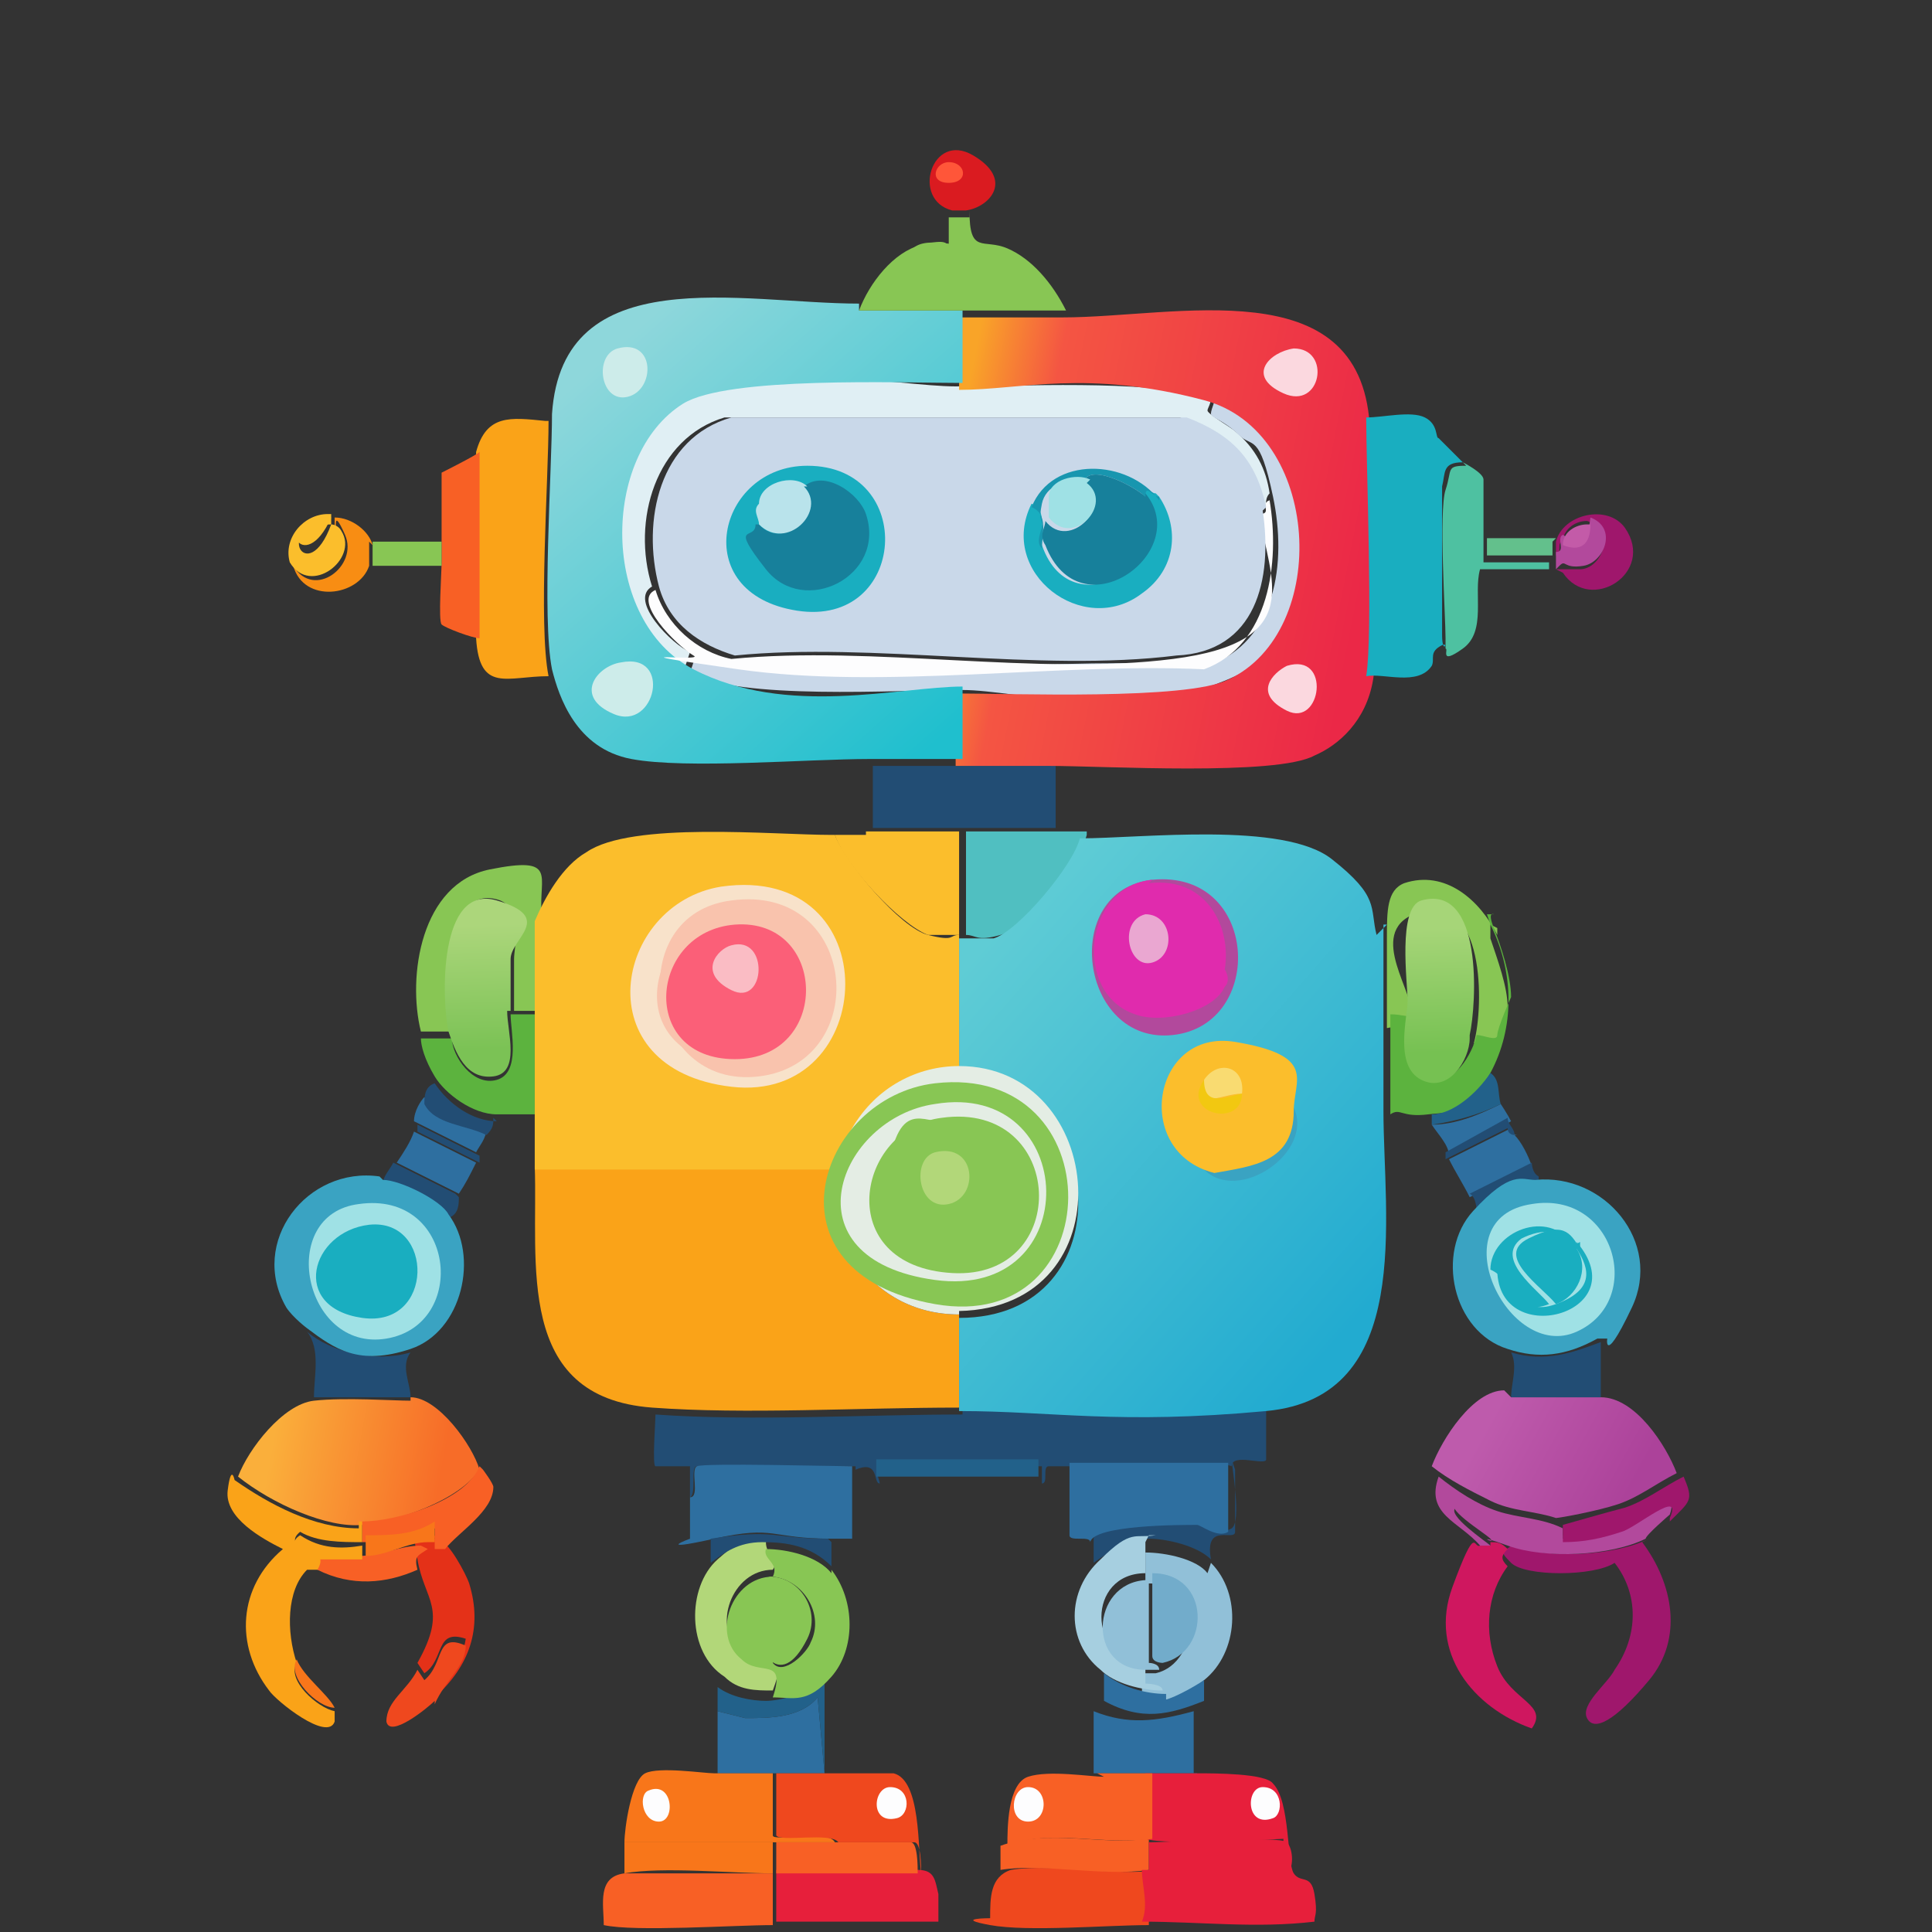 <?xml version="1.0" encoding="UTF-8"?>
<svg id="Ebene_1" xmlns="http://www.w3.org/2000/svg" xmlns:xlink="http://www.w3.org/1999/xlink" version="1.1" viewBox="0 0 56 56">
  <rect x="0" y="0" width="56" height="56" fill="#333333" stroke="none"/>
  <!-- Generator: Adobe Illustrator 29.5.1, SVG Export Plug-In . SVG Version: 2.1.0 Build 141)  -->
  <defs>
    <linearGradient id="Unbenannter_Verlauf" data-name="Unbenannter Verlauf" x1="7.9" y1="14.1" x2="12.8" y2="13.2" gradientTransform="translate(0 55.9) scale(1 -1)" gradientUnits="userSpaceOnUse">
      <stop offset="0" stop-color="#faaf3b"/>
      <stop offset="1" stop-color="#f76c28"/>
    </linearGradient>
    <linearGradient id="Unbenannter_Verlauf_2" data-name="Unbenannter Verlauf 2" x1="14.1" y1="29.1" x2="14.2" y2="25.5" gradientTransform="translate(0 55.9) scale(1 -1)" gradientUnits="userSpaceOnUse">
      <stop offset="0" stop-color="#acd67b"/>
      <stop offset="1" stop-color="#7bc255"/>
    </linearGradient>
    <linearGradient id="Unbenannter_Verlauf_3" data-name="Unbenannter Verlauf 3" x1="27.4" y1="41.3" x2="39.5" y2="38.9" gradientTransform="translate(0 55.9) scale(1 -1)" gradientUnits="userSpaceOnUse">
      <stop offset="0" stop-color="#f9a428"/>
      <stop offset=".2" stop-color="#f45543"/>
      <stop offset="1" stop-color="#eb2847"/>
    </linearGradient>
    <linearGradient id="Unbenannter_Verlauf_4" data-name="Unbenannter Verlauf 4" x1="17.8" y1="45.8" x2="27.6" y2="34.8" gradientTransform="translate(0 55.9) scale(1 -1)" gradientUnits="userSpaceOnUse">
      <stop offset="0" stop-color="#8ed7db"/>
      <stop offset="1" stop-color="#1fbfce"/>
    </linearGradient>
    <linearGradient id="Unbenannter_Verlauf_5" data-name="Unbenannter Verlauf 5" x1="41.7" y1="29" x2="41.8" y2="25.4" gradientTransform="translate(0 55.9) scale(1 -1)" gradientUnits="userSpaceOnUse">
      <stop offset="0" stop-color="#a6d578"/>
      <stop offset="1" stop-color="#76c152"/>
    </linearGradient>
    <linearGradient id="Unbenannter_Verlauf_6" data-name="Unbenannter Verlauf 6" x1="43.2" y1="14.8" x2="47.2" y2="12.6" gradientTransform="translate(0 55.9) scale(1 -1)" gradientUnits="userSpaceOnUse">
      <stop offset="0" stop-color="#be5bac"/>
      <stop offset="1" stop-color="#ac429a"/>
    </linearGradient>
    <linearGradient id="Unbenannter_Verlauf_7" data-name="Unbenannter Verlauf 7" x1="27.8" y1="27.7" x2="39.3" y2="17.6" gradientTransform="translate(0 55.9) scale(1 -1)" gradientUnits="userSpaceOnUse">
      <stop offset="0" stop-color="#5fccd5"/>
      <stop offset="1" stop-color="#22abd0"/>
    </linearGradient>
  </defs>
  <g id="Generatives_Objekt">
    <g>
      <path d="M11.9,40.5c.8,0,1.8,1.4,2,2.1-.6.9-2.4,1.5-3.4,1.6s-2.6-.6-3.6-1.4c.3-.8,1.3-2.1,2.2-2.2s2.3,0,2.8,0h0Z" fill="url(#Unbenannter_Verlauf)"/>
      <path d="M10.5,44.1v.6c-.6,0-1.3,0-1.8-.3-.5.4.4.6.6.7v.4h-.4c-.6.6-.6,1.8-.3,2.7-.3.5.6,1.3,1.1,1.4,0,0,0,.2,0,.3-.2.6-1.7-.6-1.9-.9-1-1.3-.9-3,.4-4.1-.6-.3-1.7-.9-1.6-1.7s.2-.3.2-.3c1,.7,2.3,1.4,3.6,1.4v-.2Z" fill="#faa318"/>
      <path d="M15.6,26.6v.9c-.2,0,0,0,0,.2v1.6h-.7c0-.6,0-1.1,0-1.5s.3-1.4-.4-1.7c-1.7-.6-1.6,2.9-1.4,3.8h-.9c-.4-1.6,0-4.3,2-4.7s1.4.2,1.5,1.3h0Z" fill="#88c654"/>
      <path d="M15.5,27.6v4.7h-1.1c-.7,0-1.5-.6-1.8-1.1s-.4-.9-.4-1.1h.9c0,.5.6,1.4,1.3,1.2s.4-1.4.4-1.9h.7v-1.6c0-.2,0-.3,0-.2h-.2Z" fill="#5cb33e"/>
      <path d="M12.8,44.7c.2,0,.7.9.8,1.2.4,1.3,0,2.4-1,3.3.3-.6.8-1,.9-1.7-.9-.3-.6.6-1.2,1l-.2-.3c.9-1.6.2-1.8,0-3s0-.4.3-.6.2,0,.2,0h.3Z" fill="#e43118"/>
      <path d="M11.9,39.2c-.3.4,0,.9,0,1.3h-2.8c0-.6.2-1.4-.2-1.9.7.6,2,.9,3,.6h0Z" fill="#224d74"/>
      <path d="M14,42.6s.3.4.3.5c0,.7-1,1.3-1.4,1.8h-.3v-.6c-.7.4-1.4.4-2.1.4v-.6c1,0,3-.6,3.4-1.6h0Z" fill="#f86025"/>
      <path d="M12.6,49.3c-.2.2-1.3,1.1-1.4.6,0-.6.6-.9.9-1.5l.2.3c.6-.5.3-1.4,1.2-1,0,.6-.6,1-.9,1.7h0Z" fill="#ef481e"/>
      <path d="M13.8,33.7c-.2.4-.3.6-.5.9l-1.8-.9c.2-.3.4-.6.5-.9l1.8.9Z" fill="#2e6fa0"/>
      <path d="M14.1,32.7c0,.3-.2.5-.3.7l-1.8-.9c0-.3.2-.6.3-.7.5.6,1.2.6,1.8.9Z" fill="#2e6fa0"/>
      <path d="M12.4,44.9c-.3.2-.4.2-.3.6-.9.4-1.9.5-2.9,0,0,0,.2-.3,0-.4.4,0,.8,0,1.2,0,.6,0,1.2-.3,1.8-.3Z" fill="#f86025"/>
      <path d="M13.3,34.7c0,.2,0,.5-.3.6-.3-.4-1.5-.9-1.9-1,0-.2.2-.4.3-.6l1.8.9h0Z" fill="#224d74"/>
      <path d="M14.3,32.4c0,.2,0,.3-.2.5-.6-.3-1.5-.3-1.8-.9,0-.2,0-.5.3-.6.4.6,1.1,1.1,1.8,1.1Z" fill="#224d74"/>
      <path d="M13.9,33.5v.2l-1.8-.9v-.2l1.8.9Z" fill="#224d74"/>
      <path d="M9.7,49.5c-.5,0-1.4-.9-1.1-1.4.2.5.9,1,1.1,1.4Z" fill="#f8761a"/>
      <path d="M10.5,44.6v.6c-.4,0-.9,0-1.2,0s-1.1-.4-.6-.7c.6.4,1.2.4,1.8.3Z" fill="#faa318"/>
      <path d="M14.7,29.3c0,.6.4,1.8-.4,1.9s-1.1-.7-1.3-1.3c-.2-.9-.3-4.3,1.4-3.8s.4,1.1.4,1.7,0,1,0,1.5Z" fill="url(#Unbenannter_Verlauf_2)"/>
      <path d="M12.6,44.7h-.2c-.6,0-1.2.4-1.8.4v-.6c.7,0,1.4,0,2-.4v.6Z" fill="#f8761a"/>
      <g>
        <path d="M11.1,34.2c.5,0,1.7.6,1.9,1,.9,1.2.4,3.4-1.1,3.9s-2.2,0-3-.6c0,0-.4-.3-.6-.6-1.1-1.9.6-4.1,2.7-3.8h0Z" fill="#3aa3c2"/>
        <g>
          <path d="M10.4,34.9c2.8-.4,3.2,3.5.8,3.9s-3.2-3.6-.8-3.9Z" fill="#9fe1e5"/>
          <g>
            <path d="M10.7,35.5c1.9-.2,1.9,3-.2,2.7s-1.5-2.5.2-2.7Z" fill="#19aec0"/>
            <path d="M10.6,35.7c1.9-.4,1.4,2.7-.2,1.9s-.8-1.8.2-1.9Z" fill="#19aec0"/>
          </g>
        </g>
      </g>
    </g>
    <g>
      <path d="M30.6,22.2v1.8h-5.3v-1.8c.8,0,1.8,0,2.7,0s1.8,0,2.7,0Z" fill="#224d74"/>
      <g>
        <path d="M35,11.4c.2.2,0,.4,0,.5s.7.5.8.6c.6.5.9,1.1,1,1.8-.2.2,0,.5-.3.4-.2-1.4-1-2.1-2.3-2.6h-13.2c-2,.6-2.7,3-2.1,4.9-.7.4.6,1.7,1.1,1.9l-.2.6c-2.7-1.4-2.7-6.2-.3-7.7s6.5-.6,8.2-.6,5.6-.2,7.1.3h0Z" fill="#e0eff4"/>
        <path d="M27.8,20c-1.8,0-6.4.3-7.8-.5l.2-.6c.5.3.8.4,1.3.4,4.2.4,9.2-.3,13.5,0,2-.7,2.3-3,1.9-4.9s-.6-1.4-1-1.8-.8-.5-.8-.6c0-.2.2-.4,0-.5,3.4.9,3.7,6.7.7,8.1s-6.3.4-7.9.4Z" fill="#c9d8e9"/>
        <g>
          <path d="M39.8,12.2c0,1.4.2,6.3,0,7.5-.2,1.2-1,1.9-1.7,2.2-1.1.6-6.1.3-7.7.3s-1.8,0-2.7,0v-2.1c1.6,0,6.7.2,7.9-.4,3-1.4,2.7-7.2-.7-8.1s-5.3-.3-7.1-.3v-2.1h3c3.3,0,8.6-1.4,8.9,3.1Z" fill="url(#Unbenannter_Verlauf_3)"/>
          <path d="M37.3,19.3c1.3-.4,1,1.8,0,1.3s-.4-1.1,0-1.3Z" fill="#fbd8df"/>
          <path d="M37.5,10.1c1.1,0,.8,1.8-.3,1.3s-.4-1.2.3-1.3Z" fill="#fbd8df"/>
        </g>
        <g>
          <path d="M24.9,9c.9,0,2,0,3,0v2.1c-1.8,0-6.8-.2-8.1.6-2.4,1.5-2.4,6.3.3,7.7s6,.5,7.8.5v2.1c-.8,0-1.8,0-2.7,0-1.8,0-5.3.3-6.9,0s-2.1-1.8-2.3-2.6c-.3-1.5,0-5.8,0-7.4.3-4.5,5.5-3.2,8.9-3.2Z" fill="url(#Unbenannter_Verlauf_4)"/>
          <path d="M18,19.2c1.5-.3,1,2-.2,1.5s-.5-1.4.2-1.5Z" fill="#cdecea"/>
          <path d="M17.9,10.1c1.1-.3,1.1,1.2.3,1.4s-1-1.2-.3-1.4Z" fill="#cdecea"/>
        </g>
        <g>
          <path d="M42.4,13.4c-.6,0-.5.3-.6.7v4.3c0,.6.2.2,0,.3-.4.2-.2.4-.3.6-.4.6-1.4.2-1.9.3.2-1.2,0-6.1,0-7.5.5,0,1.3-.2,1.7,0s.3.6.4.6c.2.2.4.4.6.6h0Z" fill="#19aec0"/>
          <path d="M42.4,13.4c0,0,.6.3.6.5v2.4h1.9v.2h-2c-.2.7.2,1.8-.5,2.3s-.4,0-.5,0c0-.2,0-.2,0-.3,0-.6-.2-3.7,0-4.3s0-.7.6-.7h0Z" fill="#4ec1a1"/>
          <path d="M45.1,16.5c.3,0,.5,0,.7,0,.6,0,1.1-1.1.2-1.4s0,0,0,0c-.4,0-.7.3-.7.6h0c-.2,0,0,.4-.2.4v-.4c.2-.8,1.5-1.1,2-.4.9,1.3-1,2.5-1.8,1.3h0Z" fill="#9f176c"/>
          <path d="M45.1,16.5s0,0,0-.2v-.3h0c.3,0,0-.4.2-.5h0c.6.4.7.3.8-.5.8.3.4,1.3-.2,1.4s-.5-.2-.7,0h0Z" fill="#b2499c"/>
          <path d="M45,15.7v.4c0,0,0,0,0,0h-1.9v-.5h2,0Z" fill="#63c08c"/>
          <path d="M46.1,15.2c0,.6-.3.8-.8.6,0-.4.4-.6.7-.6s0,0,0,0Z" fill="#c35ba8"/>
        </g>
        <g>
          <g>
            <path d="M28.1,6.1c0,1.3.4.8,1.1,1.1s1.3,1,1.7,1.8h-3c-1,0-2,0-3,0,.3-.8,1-1.7,1.8-1.9s.7,0,.8,0v-.8h.6Z" fill="#88c654"/>
            <path d="M27.8,7.1c.7,0,2,.2,1.7,1.2-.6-.2-3.1.6-3.2-.5s1.1-.7,1.6-.7Z" fill="#88c654"/>
          </g>
          <g>
            <path d="M28.1,6.1h-.5c-1.2-.3-.6-2.3.6-1.6s.5,1.5-.2,1.6Z" fill="#da1b20"/>
            <path d="M27.5,4.7c.5,0,.6.6,0,.6s-.4-.6,0-.6Z" fill="#ff5639"/>
          </g>
        </g>
        <g>
          <path d="M15.9,12.2c0,1.7-.3,5.9,0,7.4-1.2,0-2,.5-2.1-1.1s0-4.8,0-5.4c.3-1.1,1-1,2-.9h0Z" fill="#faa318"/>
          <path d="M13.9,18.5c-.2,0-1-.3-1.1-.4s0-1.5,0-1.8v-2.6c0,0,1-.5,1.1-.6,0,.6,0,4.7,0,5.4h0Z" fill="#f86025"/>
          <path d="M10.7,15.7v.7c-.3.9-1.9,1.1-2.2,0,.6,1,1.9,0,1.5-.9s-.2,0-.3-.2,0,0,0,0v-.3c.5,0,1,.4,1.1.8h0Z" fill="#f88d13"/>
          <path d="M9.6,14.9v.3c-1.7,0-.7,1.9,0,0,0,0,.2,0,.3.2.5.8-.9,1.9-1.5.9-.2-.7.4-1.4,1.1-1.4h0Z" fill="#fbbe2c"/>
          <path d="M12.8,15.7v.7h-2v-.7h2Z" fill="#88c654"/>
          <path d="M9.6,15h0c-.8,1.8-1.8,0,0,0Z" fill="#fbbe2c"/>
        </g>
        <path d="M20.1,19c-.5-.3-1.8-1.6-1.1-1.9.3,1,1.2,1.8,2.2,2,4.1-.4,8.9.5,12.8,0s2.8-2.3,2.5-4.2c.4,0,0-.3.3-.4.3,1.8,0,4.2-1.9,4.9-4.2-.2-9.3.6-13.5,0s-.9-.2-1.3-.4h0Z" fill="#fdfdfe"/>
        <g>
          <path d="M36.6,14.8c.3,2-.2,4.1-2.5,4.2-4,.5-8.8-.4-12.8,0-1-.3-1.9-.9-2.2-2-.5-1.9,0-4.3,2.1-4.9h13.2c1.3.5,2,1.2,2.3,2.6h0Z" fill="#c9d8e9"/>
          <path d="M33.6,14.4c.6.9.5,2.1-.5,2.8-1.7,1.3-4.2-.6-3.2-2.6.5.2.2.8.3,1.2s0,0,0,0c.9,2.6,4.3.2,2.9-1.5,0-.4.2,0,.4,0h0Z" fill="#19aec0"/>
          <path d="M33.6,14.4c-.2,0-.4-.4-.4,0-.3-.3-1.8-1.1-1.8-.3-.5-.3-1.1,0-1.2.5s0,.4,0,.6-.2.5,0,.7h0c0-.4.2-1-.3-1.2.6-1.5,2.8-1.4,3.7-.2v-.2Z" fill="#1896af"/>
          <g>
            <path d="M23.4,13.5c3.2,0,2.9,4.7-.3,4.2s-2.3-4.2.3-4.2Z" fill="#19aec0"/>
            <path d="M22,15.2c.7.8,2-.4,1.3-1.1.6-.5,1.6.2,1.8.8.6,1.8-1.8,3-2.9,1.6s-.3-.8-.3-1.3h0Z" fill="#17809b"/>
            <path d="M23.3,14.1c.7.7-.5,1.9-1.3,1.1,0-.2-.2-.4,0-.6,0-.6,1-.9,1.4-.5Z" fill="#b9e3eb"/>
          </g>
          <path d="M33.2,14.3c1.4,1.7-1.9,4.1-2.9,1.5-.2-.3,0-.5,0-.7.7.9,2-.5,1.1-1,0-.8,1.5,0,1.8.3Z" fill="#17809b"/>
          <path d="M31.5,14c.8.6-.4,1.9-1.1,1,0-.2,0-.4,0-.6,0-.5.8-.7,1.2-.5h0Z" fill="#9fe1e5"/>
        </g>
      </g>
      <g>
        <g>
          <path d="M27.8,40.8c2.8,0,6.3.4,8.9,0v1.5c0,.2-1-.2-1,.2,0,0,0-.3,0,0-.4-.2-4.2,0-4.7,0s-.5,0-.6,0c-.2,0,0,.5-.2.5,0,0,0-.4,0-.5-.6,0-4.5,0-4.7,0s0,.4,0,.5c-.2,0,0-.7-.7-.4,0,.3,0,1.9,0,2.1v-2.2c-.6,0-4.4,0-4.6,0s0,.8-.2.9v-.9c0,0-.9,0-1,0s0-1.3,0-1.5c2.8.2,6.1,0,8.9,0v-.2Z" fill="#224d74"/>
          <path d="M24.7,44.6h-.6c-1.8,0-1.6-.4-3.4,0s-.7,0-.7,0v-1.2c.3,0,0-.8.2-.9s4,0,4.5,0c0,0,0,2.2,0,2.2Z" fill="#2e6fa0"/>
          <path d="M22.4,54.3v1.5c-1.1,0-4,.2-4.9,0,0-.6-.2-1.4.6-1.5,1.1,0,3.1,0,4.3,0Z" fill="#f86025"/>
          <path d="M35.1,45.3c.9.9.8,2.6-.2,3.4s-1,.5-1.3.6c0-.3-.4,0-.5-.2s0,0,0,0v-.6h.4c1.3-.3,1.4-2.7-.3-2.6,0-.4,0-.6,0-.9.6,0,1.5.2,1.8.6h0Z" fill="#91c0d8"/>
          <path d="M23.9,51.4h-3.1v-1.8l.8.2c.7,0,1.6,0,2.1-.6,0,0,.2,2.2.2,2.2Z" fill="#2e6fa0"/>
          <path d="M22.2,44.7c0,.4.4.5.2.8h0c-1.2,0-1.8,1.7-.9,2.4s1.3,0,.9,1.1c-.5,0-1,0-1.4-.4-1.1-.7-1.1-2.6-.2-3.4s1-.6,1.5-.6h0Z" fill="#b2d779"/>
          <path d="M22.4,53.4v.9h0c-1.2,0-3.2-.2-4.3,0v-.9h4.3Z" fill="#f8761a"/>
          <path d="M35.8,42.6v1.8c0,.3-.9-.3-.7.8-.4-.4-1.3-.6-1.8-.6s-1.2.4-1.6.7c0,0,0-.7,0-.7,0-.4,2.8-.5,3.1-.5s.6.4.9.2,0-1.8,0-2,0,0,0,0h0Z" fill="#224d74"/>
          <path d="M33.6,49.3c.3,0,1-.4,1.3-.6v2.6h0v-2c-1,.4-1.8.6-2.9,0,0,0,0,1.4,0,1.8v-2.6c.5.4,1.2.6,1.8.6v.2Z" fill="#2e6fa0"/>
          <path d="M23.9,48.6v2.8l-.2-2.2c-.5.6-1.4.6-2.1.6l-.8-.2v-.7c.4.3,1,.4,1.4.4s1.2-.2,1.7-.6h0Z" fill="#22618a"/>
          <path d="M24.1,44.7v.7c-.6-.6-1.3-.7-2-.7s-1.1.3-1.5.6v-.7c1.9-.3,1.8,0,3.4,0h0Z" fill="#224d74"/>
          <path d="M33.3,54.3h0c0,.5,0,1,0,1.5-1.2,0-3.5.2-4.6,0s0-.2,0-.2c0-.6,0-1.2.6-1.4,1.2-.2,3.1.2,4.3,0h0Z" fill="#ef481e"/>
          <path d="M27.2,55c0,.2,0,.7,0,.7-1.6,0-3.1,0-4.7,0v-1.5h4.1c1.3,0,0,0,0,0,.5,0,.5.3.6.7h0Z" fill="#e71f3b"/>
          <path d="M35.6,42.4v2c-.3.2-.8-.2-.9-.2-.5,0-3,0-3.1.5,0-.2-.6,0-.6-.2,0-.2,0-1.8,0-2.1h4.7,0Z" fill="#2e6fa0"/>
          <path d="M30.1,42.8c-.2,0-4.4,0-4.7,0v-.5c.2,0,4.1,0,4.7,0v.5Z" fill="#22618a"/>
          <path d="M34.7,51.4h-3c0-.5,0-1.8,0-1.8,1,.4,1.8.3,2.9,0v2h0Z" fill="#2e6fa0"/>
          <path d="M33.3,53.3h0c0,.3,0,.6,0,.9-1.3.2-3.1-.2-4.3,0v-.7c1.4-.5,3,0,4.2-.2h0Z" fill="#f86025"/>
          <path d="M33.3,54.3h0v-.9c.6,0,3.8-.2,4,0s.2.8,0,.9c-1.3.2-2.7.2-4.1,0h0Z" fill="#e71f3b"/>
          <g>
            <path d="M34.7,51.4c.2,0,0,0,0,0,.5,0,2,0,2.2.3.5.5.4,2.3.6,2.6s.5,0,.6.6,0,.6,0,.8c-1.7.2-3.3,0-5,0,.2-.5,0-1,0-1.5,1.4,0,2.8,0,4.1,0,0,0,0-.8,0-.9-.2,0-3.4.2-4,0h0v-1.9c.5,0,.9,0,1.4,0Z" fill="#e71f3b"/>
            <path d="M36.6,51.8c.6,0,.6.8.3.9-.8.3-.8-.9-.3-.9Z" fill="#fdfdfe"/>
          </g>
          <path d="M24.2,53.4h2.2c.2,0,.2.7.2.9h-4.1v-.9h1.8,0Z" fill="#f86025"/>
          <g>
            <path d="M22.4,51.4v1.8c0,.2,1.6-.2,1.8.2h-6.1c0-.4.2-1.8.6-2s1.7,0,2,0h1.7Z" fill="#f8761a"/>
            <path d="M18.8,51.9c.7-.3.8.9.3.9s-.6-.8-.3-.9Z" fill="#fdfdfe"/>
          </g>
          <path d="M33.2,44.7c0,.3,0,.6,0,.9-1.7,0-1.7,2.5,0,2.6v.6c0,.2-.2,0,0,0,0,0,.5,0,.5.2-.6,0-1.4-.2-1.8-.6-1-.8-1-2.3,0-3.2.9-.9,1-.6,1.6-.7h-.2Z" fill="#a6cfe0"/>
          <path d="M33.7,48.2c0,0-.3,0-.3-.2v-2.4c1.7,0,1.7,2.3.3,2.6Z" fill="#72accb"/>
          <path d="M33.3,45.8v2.4c0,0,.3,0,.3.2h-.4c-1.7,0-1.6-2.5,0-2.6h0Z" fill="#91c0d8"/>
          <path d="M24.1,45.5c.7.9.7,2.3,0,3.1s-1.1.6-1.7.6c.4-1.2-.4-.6-.9-1.1-.9-.7-.3-2.4.9-2.4v2.5c.3.4,1-.3,1.1-.6.4-.8-.2-1.8-1.1-1.9.2-.4-.3-.5-.2-.8.6,0,1.5.2,1.9.7h0Z" fill="#88c654"/>
          <path d="M22.3,45.7h0c.9,0,1.5,1,1.1,1.8s-.8.9-1.1.6v-2.5h0Z" fill="#88c654"/>
          <g>
            <path d="M31.8,51.4h1.6v1.9c-1.4.2-3-.3-4.2.2,0-.5,0-1.8.6-2s1.8,0,2.2,0h0Z" fill="#f86025"/>
            <path d="M29.8,51.8c.6,0,.6,1,0,1s-.5-1,0-1Z" fill="#fdfdfe"/>
          </g>
          <g>
            <path d="M26.7,54.3h0c0-.2,0-.9-.2-.9h-2.2c-.2-.3-1.7,0-1.8-.2v-1.8h3.4c.8.2.7,2.2.8,2.9h0Z" fill="#ef481e"/>
            <path d="M25.8,51.8c.6,0,.6.8.2.9-.8.2-.7-.9-.2-.9Z" fill="#fdfdfe"/>
          </g>
        </g>
        <g>
          <path d="M43.2,26.8c0,0,0,.4,0,.4.2.6.5,1.4.5,2s-.3,1.1-.4,1.1-.6-.2-.6,0c.3-.9.4-4.3-1.4-3.9s-.4,2.2-.4,2.9-.3.4-.7.5v-2.6c0-.8,0-1.4.5-1.6,1.2-.4,2.2.5,2.7,1.5v-.2Z" fill="#88c654"/>
          <path d="M43.2,26.8c.7,1.4.7,3,0,4.3s-1,1.1-1.8,1.2-.8-.2-1.1,0v-2.9c.6,0,.7.3.7-.5,0,.5,0,2,.4,2.3.7.4,1.3-.7,1.4-1.2.2,0,.6.2.6,0s.4-1.1.4-1.1c0-.6-.3-1.5-.5-2s0-.4,0-.4h-.2Z" fill="#5cb33e"/>
          <path d="M43.9,32.9c.2.2.4.6.5.9l-1.8.9c-.2-.4-.4-.7-.6-1.1l1.8-.9c0,0,0,.2.2.2Z" fill="#2e6fa0"/>
          <path d="M43.5,32s.2.3.3.5l-1.8,1c0-.3-.3-.6-.5-.9.7,0,1.4-.3,2-.6h0Z" fill="#2e6fa0"/>
          <path d="M43.5,32c-.6.3-1.3.5-2,.6v-.3c.6,0,1.3-.6,1.7-1.2.3.2.2.6.3.9h0Z" fill="#22618a"/>
          <path d="M44.6,34.2c-.5,0-1.5.6-1.8.9,0,0,0-.4-.2-.5l1.8-.9c0,0,0,.3.2.4h0Z" fill="#224d74"/>
          <path d="M43.9,32.9s-.2,0-.2-.2l-1.8.9v-.2l1.8-1c0,.2.2.3.2.5Z" fill="#224d74"/>
          <path d="M42.6,30.1c0,.6-.6,1.6-1.4,1.2s-.4-1.8-.4-2.3-.3-2.7.4-2.9c1.8-.5,1.6,3,1.4,3.9h0Z" fill="url(#Unbenannter_Verlauf_5)"/>
          <g>
            <path d="M43.8,40.5h2.6c.6,0,0,0,0,0,1,0,1.9,1.4,2.2,2.2-.6.3-1.1.7-1.7.9s-1.7.4-1.8.4,0,0,0,0c-.6-.2-1.3-.2-1.9-.5s-1.2-.6-1.7-1c.3-.8,1.2-2.2,2.1-2.2h0Z" fill="url(#Unbenannter_Verlauf_6)"/>
            <path d="M47.6,44.7c.9,1.2,1.2,2.8.2,4s-1.6,1.5-1.8,1.1.6-1,.8-1.4c.7-1,.7-2.2,0-3.1-.6.4-2.6.4-3,0s-.2-.3,0-.5c1.1.4,3,.3,4-.2h0Z" fill="#9f176c"/>
            <path d="M43.2,44.7c.2,0,.3,0,.5.2-.2.2-.2.3,0,.5-.6.8-.7,1.9-.3,2.9s1.5,1.1,1,1.8c-1.7-.6-3-2.2-2.3-4.1s.6-1.1.8-1.2.2,0,.3,0Z" fill="#cf175f"/>
            <path d="M46.4,40.5h-2.6c0-.4.2-.9,0-1.3,1,.3,1.8,0,2.6-.3v1.6Z" fill="#224d74"/>
            <path d="M45.3,44.6c.6,0,1.1,0,1.7-.3s1.7-1.3,1.4-.4c0,0-.7.6-.7.7-1,.5-2.9.6-4,.2s-.3,0-.5-.2-1.4-.9-1-1.1c1,.7,1.9,1,3.1,1Z" fill="#b2499c"/>
            <path d="M45.3,44.2v.5c-1.3,0-2.1-.3-3.1-1-.3.2.9,1,1,1.1h-.3c-.6-.7-1.6-.9-1.2-2,.5.4,1.1.8,1.7,1s1.3.2,1.9.5Z" fill="#b2499c"/>
            <path d="M48.4,44c.4-.9-1,.3-1.4.4-.6.2-1.1.3-1.7.3v-.5h0c0,0,1.4-.4,1.8-.5.6-.2,1.1-.6,1.7-.9.3.7.2.7-.4,1.3h0Z" fill="#9f176c"/>
            <path d="M46.5,38.8c0,.4,0,1.2,0,1.6h0v-1.6h0Z" fill="#173d7b"/>
            <g>
              <path d="M46.5,38.8h-.2c-.9.5-1.7.6-2.6.3-1.6-.5-2.1-2.8-1-4s1.4-.9,1.8-.9c2-.2,3.7,1.8,2.8,3.7s-.7.7-.7.9h0Z" fill="#3aa3c2"/>
              <g>
                <path d="M44.4,34.9c2.4-.4,3.3,2.8,1.3,3.7s-4-3.3-1.3-3.7Z" fill="#9fe1e5"/>
                <path d="M43.4,36.8c.6.3.6,1.4,1.7,1s1-1,.6-1.6v-.2c1.8,2.1-2.4,3.2-2.3.7Z" fill="#19aec0"/>
                <path d="M45.8,36v.2c-.5-.6-1.1-.6-1.7-.3-.8.6.5,1.5.8,1.9-1,.4-1-.7-1.7-1,0-1.1,1.7-1.8,2.4-.7h0Z" fill="#19aec0"/>
                <path d="M45.7,36.2c.4.6,0,1.4-.6,1.6-.4-.5-1.8-1.4-.8-1.9s1.2-.2,1.5.3h0Z" fill="#19aec0"/>
              </g>
            </g>
          </g>
        </g>
        <g>
          <path d="M24.7,36.4c.7,1.1,1.8,1.7,3.1,1.7v2.7c-2.9,0-6.2.2-8.9,0-4-.3-3.3-4.2-3.4-7h8.6c0,1,0,1.7.6,2.6h0Z" fill="#faa318"/>
          <path d="M31.5,24.2c-.2.8-1.8,2.7-2.5,2.9s-.7,0-1,0v-3h3.5Z" fill="#50bfc1"/>
          <path d="M25.1,24.1h2.7v3h-.9c-.8-.3-2.4-2-2.7-2.9h.9Z" fill="#fbbe2c"/>
          <g>
            <path d="M40.1,26.8v5.4c0,3.1.9,8.3-3.4,8.7s-6.2,0-8.9,0v-2.7c4.9,0,4.3-7,0-7.1v-3.9h1c.7-.2,2.3-2.1,2.5-2.9,1.8,0,5.9-.5,7.3.6s1.1,1.4,1.3,2.2l.3-.3Z" fill="url(#Unbenannter_Verlauf_7)"/>
            <path d="M35.2,33.9c1.1-.2,2.2-.3,2.3-1.8.6,1.3-1.6,2.8-2.6,1.8,0,0,.2,0,.3,0Z" fill="#3aa3c2"/>
            <g>
              <path d="M37.5,32.2c0,1.5-1.2,1.6-2.3,1.8-2.4-.6-1.8-4.2.6-3.8s1.7,1.1,1.7,2Z" fill="#fbbe2c"/>
              <path d="M36,31.7c-.6,0-1.2.5-1.1-.4.4-.6,1.2-.4,1.1.4Z" fill="#f9db71"/>
              <path d="M36,31.7c0,1-1.8.6-1.1-.4,0,.8.6.5,1.1.4Z" fill="#f2c811"/>
            </g>
            <g>
              <path d="M33.4,25.5c3.1-.3,3.3,4.2.6,4.5s-3.3-4.2-.6-4.5Z" fill="#b2499c"/>
              <g>
                <path d="M33.3,25.6c1.7-.2,2.4,1.3,2.2,2.5s0,0,0,0c0,0,.2.3,0,.5-.3.7-1.8,1.1-2.6.8-1.8-.6-1.5-3.7.5-3.9h0Z" fill="#e02bad"/>
                <path d="M33.2,26.5c.8,0,.9,1.2.2,1.4s-1-1.2-.2-1.4Z" fill="#eaa7d1"/>
              </g>
            </g>
          </g>
          <g>
            <path d="M24.2,24.2c.3.8,1.9,2.7,2.7,2.9s.6,0,.9,0v3.9c-1.2,0-2.6.7-3.1,1.8s-.6,2.5,0,3.7c-.6-.9-.6-1.5-.6-2.6h-8.6v-6.3c0-1.6,0-.6,0-.9.3-.7.8-1.6,1.5-2,1.3-.9,5.4-.5,7.1-.5h.2Z" fill="#fbbe2c"/>
            <g>
              <path d="M20.9,25.7c4.9-.7,4.6,6.3.3,5.8s-3.4-5.3-.3-5.8Z" fill="#f8e2ca"/>
              <g>
                <path d="M21.2,26.1c3.7-.5,4.1,4.7.8,5.1s-4-4.7-.8-5.1Z" fill="#f9c3ad"/>
                <g>
                  <path d="M21.2,26.4c3.6-.5,3.4,5,0,4.5s-2.3-4.2,0-4.5Z" fill="#f9c3ad"/>
                  <g>
                    <path d="M21.3,26.8c2.7-.2,2.8,3.9,0,3.9s-2.5-3.7,0-3.9Z" fill="#fb5f78"/>
                    <path d="M21.2,27.4c1.1-.3,1,1.8,0,1.3s-.4-1.2,0-1.3Z" fill="#fabcc4"/>
                  </g>
                </g>
              </g>
            </g>
          </g>
          <g>
            <path d="M27.8,38.1c-1.3,0-2.4-.6-3.1-1.7-.6-1.2-.7-2.5,0-3.7s1.9-1.8,3.1-1.8c4.3,0,4.9,7,0,7.1Z" fill="#e4ede4"/>
            <path d="M27.1,31.4c5.2-.6,5.1,7.3,0,6.4s-3.4-6,0-6.4Z" fill="#88c654"/>
            <g>
              <path d="M27.1,32c4.2-.7,4.4,5.7,0,5.1s-2.8-4.7,0-5.1Z" fill="#e4ede4"/>
              <g>
                <path d="M27.3,32.4c3.6-.5,3.8,4.7.3,4.5s-2.8-4.2-.3-4.5Z" fill="#88c654"/>
                <g>
                  <path d="M27.4,32.5c1.2-.2,2.8,1.1,2.4,2.3-.6,2.3-4.4,1.9-4.1-.6s1.1-1.6,1.7-1.7Z" fill="#88c654"/>
                  <path d="M27.1,33.4c1.2-.3,1.3,1.3.4,1.5s-1.1-1.3-.4-1.5Z" fill="#b2d779"/>
                </g>
              </g>
            </g>
          </g>
        </g>
      </g>
    </g>
  </g>
</svg>